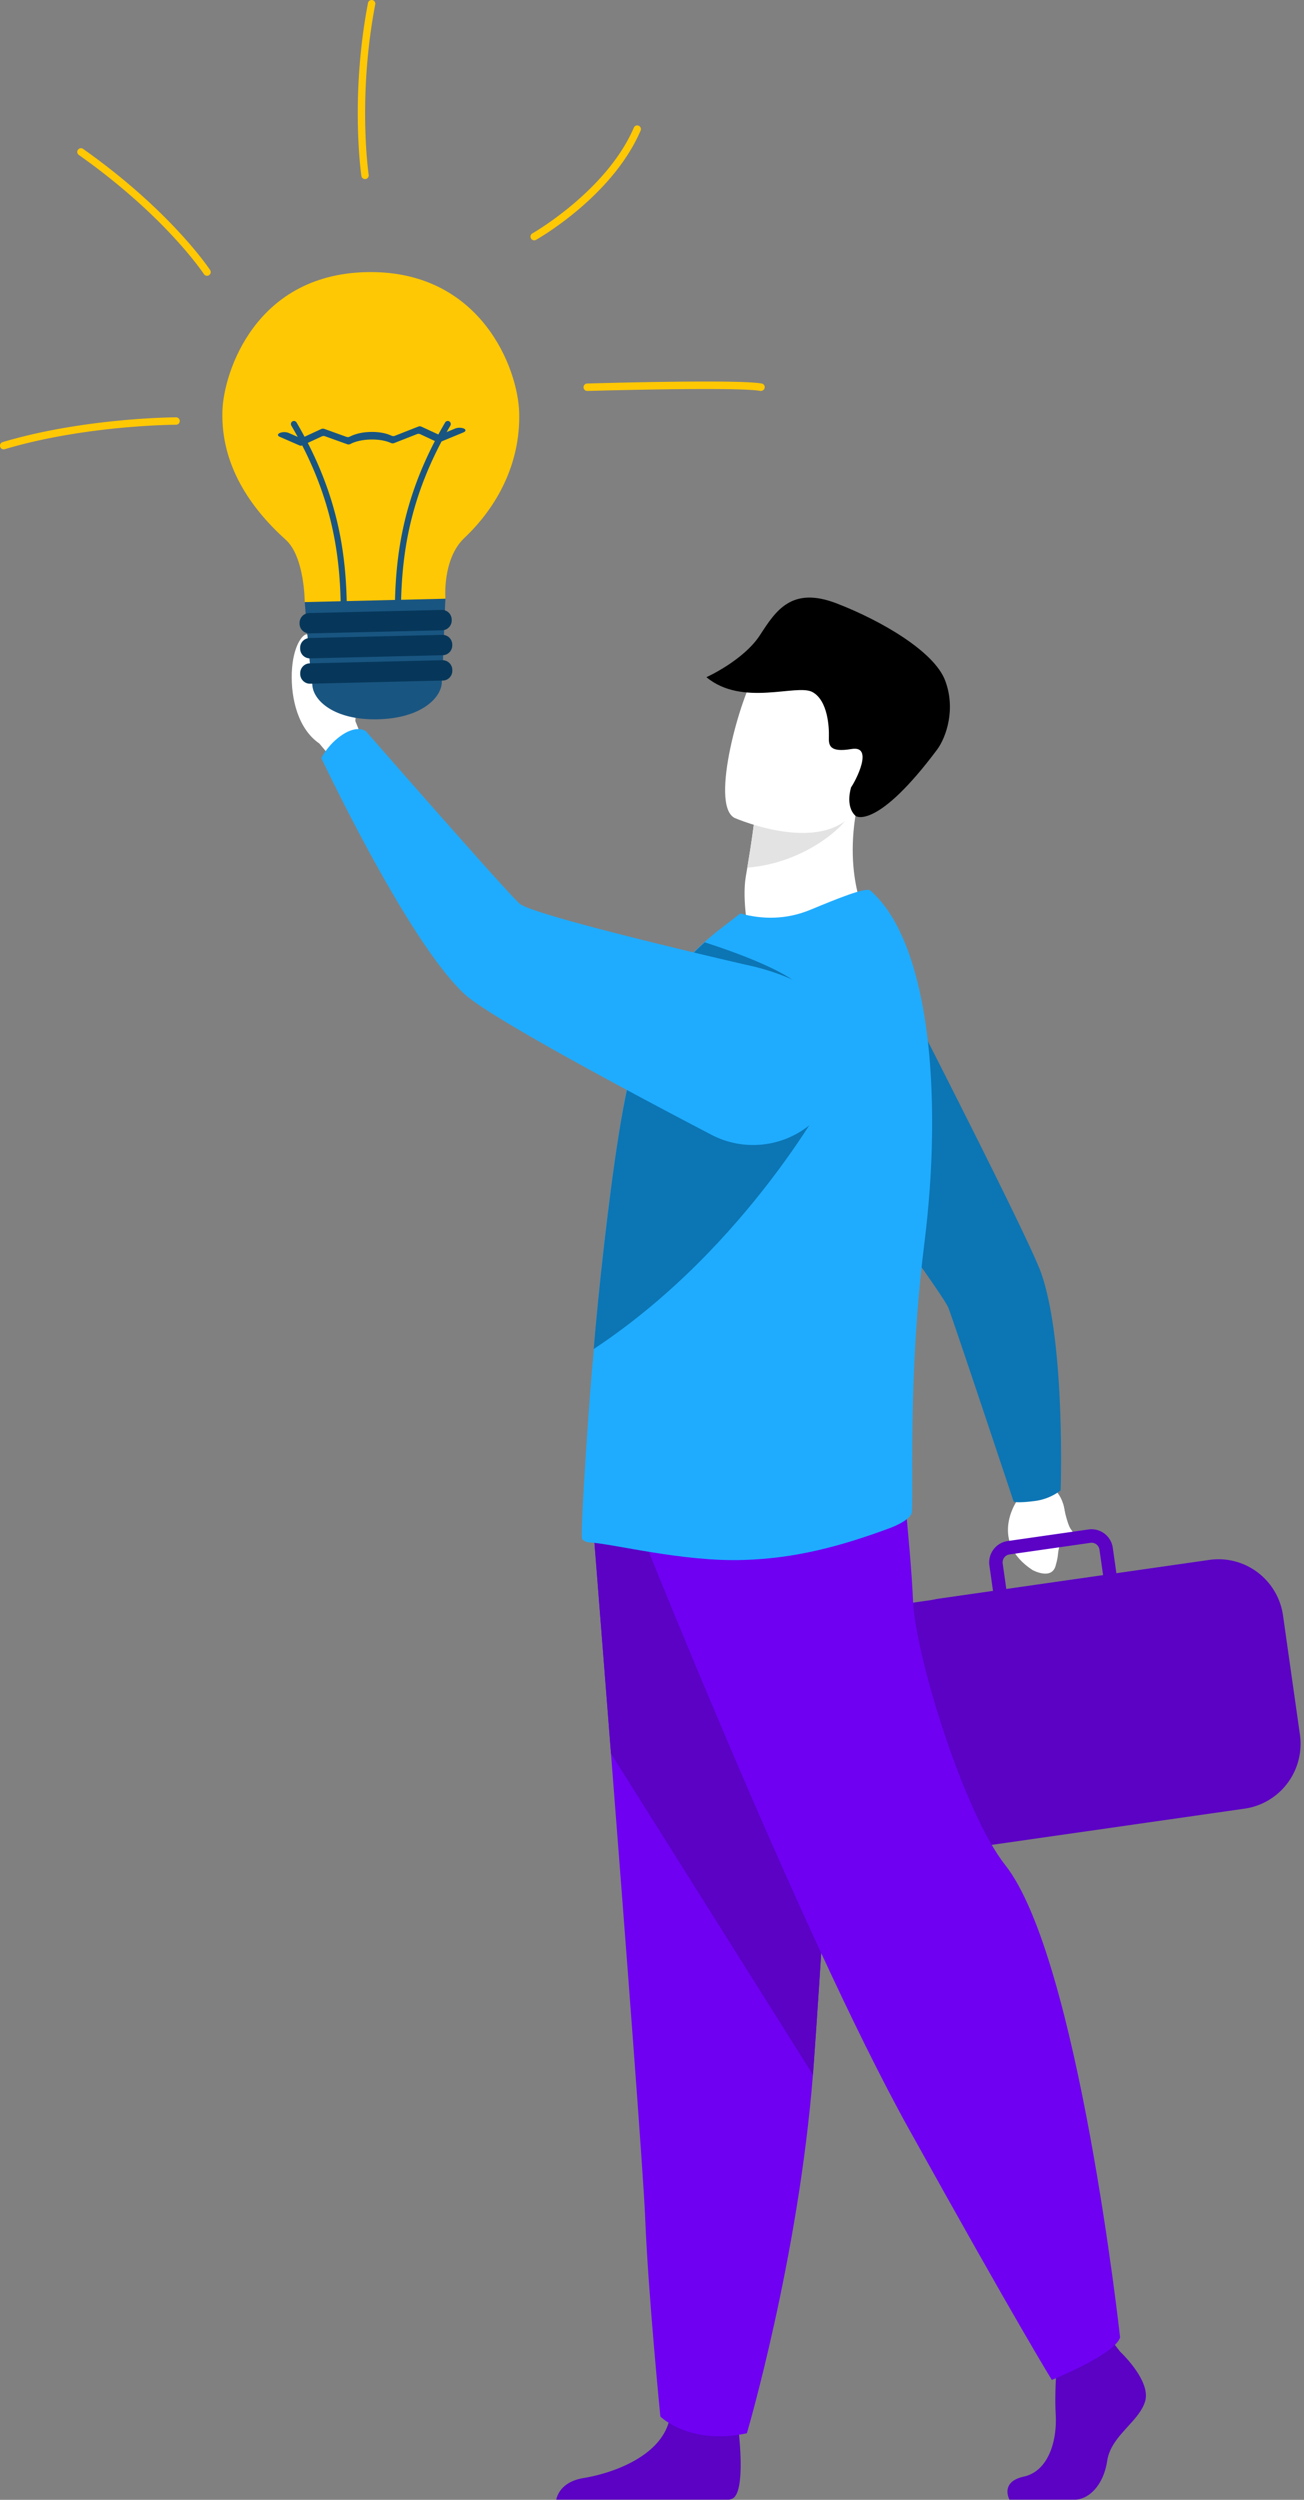 <?xml version="1.0" encoding="UTF-8"?> <svg xmlns="http://www.w3.org/2000/svg" width="120" height="230" fill="none"><rect width="100%" height="100%" fill="#808080" stroke="none"/> <path d="m93.862 135.99-.345 2.206s-2.474 3.66 1.499 6.257c0 0 1.736.956 2.122-.376.385-1.332.027-.867.618-2.734.59-1.867.182-3.772-1.054-4.564l-.862-1.339-1.978.55Z" fill="#fff"></path> <path d="M95.293 138.093c-1.762.234-2.012.064-2.012.064s-5.427-16.31-6.002-17.819c-.575-1.509-14.204-19.772-14.204-19.772l7.068-15.017s14.256 27.661 15.64 31.502c2.286 6.358 1.823 20.075 1.823 20.075a4.945 4.945 0 0 1-2.313.967Z" fill="#0C75B4"></path> <path d="M97.845 138.393s.325 1.778.7 2.304c.375.526.739.99.407 1.244s-1.71-1.127-1.764-1.41c-.053-.284.657-2.138.657-2.138Z" fill="#fff"></path> <path d="m111.264 166.735-24.93 3.57a5.953 5.953 0 0 1-4.414-1.144 6.013 6.013 0 0 1-2.326-3.941l-1.54-10.86a6.031 6.031 0 0 1 1.14-4.437 5.97 5.97 0 0 1 3.92-2.338l24.928-3.572a5.956 5.956 0 0 1 4.414 1.146 6.018 6.018 0 0 1 2.327 3.939l1.54 10.861a6.035 6.035 0 0 1-1.14 4.436 5.973 5.973 0 0 1-3.919 2.34Z" fill="#5B02C5"></path> <path d="m119.626 159.607-1.558-10.983a6.034 6.034 0 0 0-2.335-3.955 5.973 5.973 0 0 0-4.43-1.15l-8.568 1.228-.332-2.342a1.987 1.987 0 0 0-.769-1.306 1.972 1.972 0 0 0-1.463-.379l-7.446 1.067a1.974 1.974 0 0 0-1.3.774c-.314.42-.45.949-.376 1.47l.331 2.342-4.963.711a5.989 5.989 0 0 0-3.934 2.348 6.052 6.052 0 0 0-1.144 4.452l1.559 10.982a6.033 6.033 0 0 0 2.335 3.955 5.969 5.969 0 0 0 4.43 1.149l24.886-3.565a5.993 5.993 0 0 0 3.934-2.346 6.053 6.053 0 0 0 1.143-4.452Zm-27.353-15.751a.746.746 0 0 1 .14-.549.737.737 0 0 1 .486-.289l7.446-1.067a.744.744 0 0 1 .221 0 .746.746 0 0 1 .613.627l.332 2.343-8.906 1.276-.332-2.341Z" fill="#5B02C5"></path> <path d="M79.946 84.889s-5.572 4.624-10.995 1.277c0 0-.705-3.281-.316-5.536.048-.277.093-.546.135-.802.43-2.54.598-3.978.598-3.978.287-.062 9.588-2.056 9.527-1.76-1.38 6.835 1.051 10.799 1.051 10.799Z" fill="#fff"></path> <path d="M77.738 75.565c-1.115 1.404-4.53 3.925-8.968 4.263.431-2.54.598-3.978.598-3.978.257-.02 8.7-.698 8.37-.285Z" fill="#E3E3E3"></path> <path d="M67.603 75.256s9.315 4.08 11.758-1.796c2.444-5.875 5.28-9.305-.575-12.156-5.855-2.85-7.942-1.098-9.23.664-1.288 1.761-4.315 12.076-1.953 13.288Z" fill="#fff"></path> <path d="M78.726 75.065c.118.11 2.096 1.14 7.5-6.082.846-1.133 1.759-3.757.737-6.403-1.022-2.645-5.83-5.463-9.96-7.059-4.13-1.595-5.594.636-7.045 2.883-1.518 2.36-4.952 3.902-4.952 3.902 3.315 2.745 8.293.592 9.743 1.36 1.451.767 1.555 3.304 1.529 4.108-.026.803.034 1.484 2.096 1.138 2.06-.345.378 2.918-.052 3.522.004.003-.577 1.715.404 2.631Z" fill="#000"></path> <path d="M92.897 229.985h5.991c1.257 0 2.653-1.264 3.002-3.578.349-2.313 2.931-3.579 3.49-5.475.559-1.896-2.3-4.562-2.3-4.562l-.478-.619-.498-.644-4.744 1.123s-.117 1.136-.19 2.583c-.051 1.045-.079 2.253-.02 3.312.144 2.526-.704 5.247-2.936 5.739-2.233.491-1.317 2.121-1.317 2.121ZM51.186 229.985h15.883c.116-.018.23-.051.338-.098 1.06-.534.729-4.616.6-5.876a20.157 20.157 0 0 0-.04-.371s-5.587-4.49-6.355-1.052a5.056 5.056 0 0 1-.083.316c-.969 3.218-5.303 4.679-7.807 5.087-1.916.313-2.412 1.435-2.536 1.994Z" fill="#5B02C5"></path> <path d="M54.383 137.911s.848 10.638 1.844 23.425c1.356 17.372 2.986 38.709 3.147 42.753.279 7.018 1.396 18.246 1.396 18.246s2.652 2.667 7.96 1.543c0 0 4.729-16.028 6.079-32.987.021-.277.043-.558.063-.838 1.256-17.264 3.211-53.61 3.211-53.61l-23.7 1.468Z" fill="#6F00F2"></path> <path d="M54.383 137.911s.848 10.638 1.844 23.425l18.582 29.555c.021-.277.043-.558.063-.838 1.256-17.264 3.211-53.61 3.211-53.61l-23.7 1.468Z" fill="#5B02C5"></path> <path d="M58.257 139.174s15.288 38.529 25.342 56.633c10.054 18.105 13.195 23.16 13.195 23.16s5.758-2.312 6.283-3.902c0 0-3.845-34.955-10.577-43.476-3.805-4.815-8.273-19.264-8.481-24.317-.209-5.053-1.362-15.053-1.362-15.053l-24.4 6.955Z" fill="#6F00F2"></path> <path d="M53.58 141.616c.163.169.38.272.613.289 2.239.124 8.681 1.813 14.242 1.621 4.687-.134 8.902-1.238 13.46-2.935.607-.224 2.013-.856 2.025-1.518.027-.723.027-1.779.025-3.107 0-4.611-.018-12.547 1.126-21.625.21-1.689.374-3.368.492-5.026.304-4.319.287-8.476-.045-12.229-.635-6.974-2.413-12.548-5.435-15.155-.398-.328-3.05.757-5.487 1.767-2.25.932-4.44.903-6.469.347l-2.183 1.688C63.28 87.9 60.32 90.897 58.8 95.645c-2.26 7.032-4.004 25.986-4.231 29.495-.149.915-1.245 16.236-.988 16.476Z" fill="#1FACFF"></path> <path d="M57 104.031c.406-2.51 1.078-5.971 1.858-8.396 1.304-4.075 3.669-6.858 5.998-8.937 3.552 1.156 7.32 2.638 8.889 4.066 3.335 3.035 2.817 9.27 2.817 9.27s-7.634 14.647-21.926 24.087c.403-4.92 1.357-13.892 2.363-20.09Z" fill="#0C75B4"></path> <path d="M32.7 66.342c.077-1.058.217-3.435-.09-3.367-.222.047-.481.326-.685.722-.209.867-1.827-.251-2.731-2.65-.518-1.367-.774-2.683-.975-2.686-.394 0-1.28 1.127-1.367 3.54-.086 2.413.6 5.178 2.53 6.503l1.294 1.532 2.912-1.473s-.463-1.036-.888-2.121Z" fill="#fff"></path> <path d="M31.363 67.702c1.548-1.09 2.32-.412 2.32-.412s12.854 14.713 14.133 15.852c1.28 1.138 20.88 5.635 20.88 5.635s7.907 1.481 9.028 5.936c.967 3.873-.808 6.688-2.967 8.587a8.282 8.282 0 0 1-9.308 1.095c-6.81-3.556-20.332-10.744-22.697-12.933-5.261-4.871-13.179-21.717-13.179-21.717a5.978 5.978 0 0 1 1.79-2.043Z" fill="#1FACFF"></path> <path d="M29.105 54.79c.793-.232 11.942-.17 11.888.297-.055.466-.237 6.978-.335 7.608.033 1.404-1.773 3.387-5.88 3.485-4.106.098-6.003-1.796-6.037-3.2-.17-.71-.696-7.584-.696-7.584l1.06-.606Z" fill="#195581"></path> <path d="M47.78 38.018c-.1-4.205-3.574-12.985-13.657-12.985-10.616 0-13.554 9.258-13.656 12.795-.144 4.957 2.557 8.887 5.83 11.835 1.745 1.577 1.745 5.733 1.745 5.733l12.947-.31s-.3-3.658 1.739-5.586c3.03-2.863 5.16-6.86 5.051-11.482Z" fill="#FFC804"></path> <path d="m27.552 40.98-1.81-.79c-.227-.1-.214-.263.028-.363.253-.092.53-.092.782 0l1.018.444a.379.379 0 0 0 .267 0l1.738-.805a.387.387 0 0 1 .256-.01l2.066.743a.398.398 0 0 0 .255-.01l.196-.09c.956-.444 2.534-.481 3.509-.084l.214.087c.081.029.17.029.252 0l2.177-.857a.374.374 0 0 1 .26 0l1.562.722a.37.37 0 0 0 .261 0l1.313-.543c.252-.091.527-.091.779 0 .224.098.211.26-.029.36l-2.156.89a.371.371 0 0 1-.265 0l-1.58-.738a.374.374 0 0 0-.261 0l-2.122.835a.395.395 0 0 1-.251 0l-.144-.058c-.975-.397-2.555-.36-3.51.082l-.143.071a.379.379 0 0 1-.256.009l-2.067-.743a.375.375 0 0 0-.254.009l-1.813.84a.368.368 0 0 1-.272 0Z" fill="#195581"></path> <path d="M36.604 57.041a.287.287 0 0 0 .288-.289c0-5.096.552-10.756 4.555-17.596a.29.29 0 0 0-.1-.386.278.278 0 0 0-.383.1c-4.072 6.957-4.633 12.706-4.633 17.882a.29.29 0 0 0 .273.29ZM31.636 57.041a.287.287 0 0 0 .288-.289c0-5.176-.561-10.925-4.633-17.882a.28.28 0 0 0-.384-.1.289.289 0 0 0-.1.386c4.004 6.84 4.556 12.5 4.556 17.596a.29.29 0 0 0 .273.29Z" fill="#195581"></path> <path d="m40.692 57.99-12.206.288a.896.896 0 0 1-.64-.249.906.906 0 0 1-.278-.63v-.07a.908.908 0 0 1 .248-.643.898.898 0 0 1 .627-.28l12.206-.29a.892.892 0 0 1 .842.537.905.905 0 0 1 .077.344v.07a.903.903 0 0 1-.534.846.89.89 0 0 1-.342.077ZM40.744 60.284l-12.206.29a.892.892 0 0 1-.842-.537.906.906 0 0 1-.076-.344v-.069a.895.895 0 0 1 .876-.922l12.205-.289a.892.892 0 0 1 .842.537.905.905 0 0 1 .077.343v.07a.907.907 0 0 1-.25.642.898.898 0 0 1-.626.28ZM40.75 62.616l-12.206.29a.894.894 0 0 1-.64-.25.904.904 0 0 1-.277-.63v-.07a.905.905 0 0 1 .533-.847.894.894 0 0 1 .342-.076l12.206-.29a.903.903 0 0 1 .917.88v.07a.903.903 0 0 1-.533.847.891.891 0 0 1-.342.076Z" fill="#06375A"></path> <path d="M33.591 16.477a.337.337 0 0 1-.335-.289c-.011-.072-1.053-7.247.611-15.927a.34.34 0 0 1 .394-.255.34.34 0 0 1 .272.384c-1.643 8.567-.617 15.626-.607 15.697a.344.344 0 0 1-.162.343.337.337 0 0 1-.125.044l-.048.003ZM19.054 25.374a.338.338 0 0 1-.288-.153c-.034-.054-3.523-5.324-11.5-10.956a.34.34 0 0 1-.094-.483.342.342 0 0 1 .362-.134.339.339 0 0 1 .122.059c8.094 5.713 11.644 11.086 11.68 11.14a.343.343 0 0 1-.098.472.33.33 0 0 1-.184.055ZM49.157 22.112a.338.338 0 0 1-.327-.254.342.342 0 0 1 .16-.383c.069-.039 6.847-3.923 9.344-9.742a.34.34 0 0 1 .44-.166.34.34 0 0 1 .182.436c-2.588 6.033-9.344 9.904-9.631 10.066a.325.325 0 0 1-.169.043ZM70.04 35.969a.304.304 0 0 1-.064 0c-2.109-.398-15.79 0-15.928 0a.332.332 0 0 1-.32-.2.339.339 0 0 1-.007-.261.342.342 0 0 1 .307-.22c.567-.017 13.892-.406 16.073 0a.34.34 0 0 1 .269.365.342.342 0 0 1-.33.31v.006ZM.342 41.343a.337.337 0 0 1-.338-.29.341.341 0 0 1 .241-.376c7.553-2.253 15.878-2.28 15.957-2.28a.339.339 0 0 1 .339.342.342.342 0 0 1-.34.34c-.081 0-8.311.027-15.767 2.25a.367.367 0 0 1-.092.014Z" fill="#FFC804"></path> </svg> 